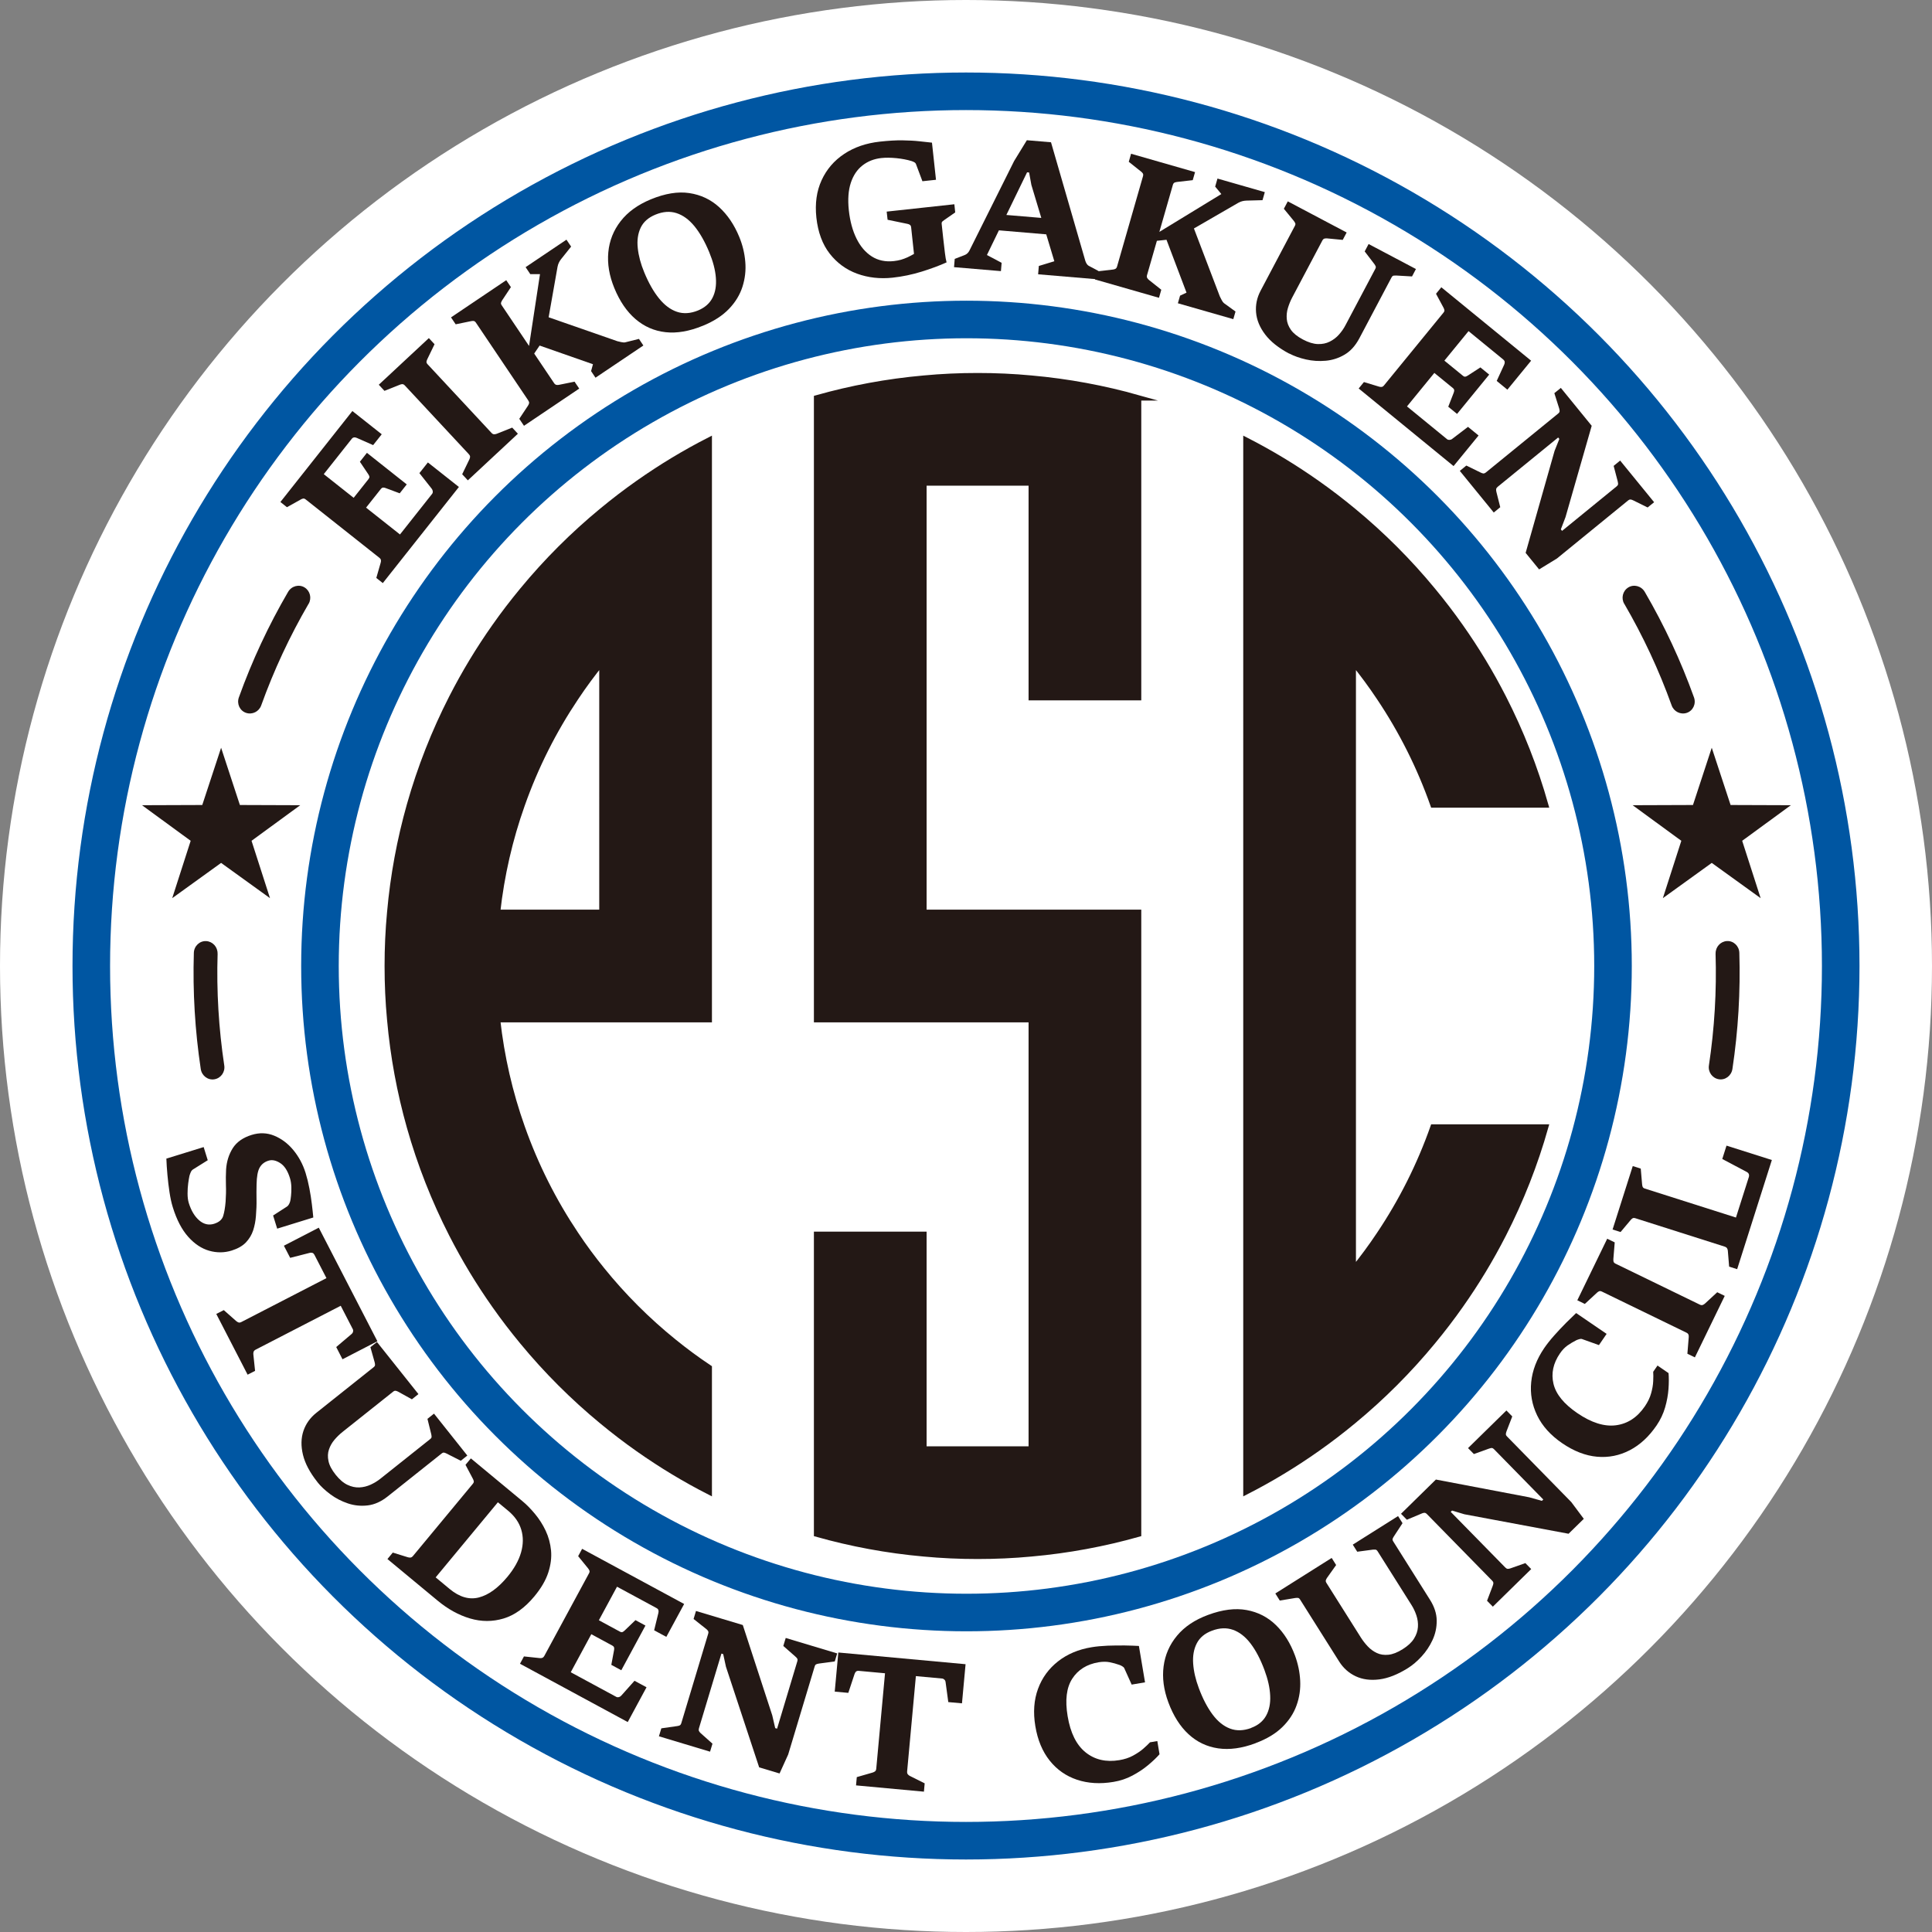 <?xml version="1.0" encoding="UTF-8" standalone="no"?>
<svg
   id="_layer_1"
   data-name="layer 1"
   version="1.1"
   viewBox="0 0 360 360"
   width="360"
   height="360"
   xmlns="http://www.w3.org/2000/svg"
   xmlns:svg="http://www.w3.org/2000/svg">
  <rect x="0" y="0" width="360" height="360" fill="#808080" stroke="none"/>
  <defs
     id="defs4">
    <style
       id="style2">
      .cls-1 {
        stroke: #0056a2;
        stroke-width: 7px;
      }

      .cls-1, .cls-2, .cls-3, .cls-4 {
        stroke-miterlimit: 10;
      }

      .cls-1, .cls-2, .cls-4 {
        fill: none;
      }

      .cls-2 {
        display: none;
      }

      .cls-2, .cls-3, .cls-4 {
        stroke: #231815;
      }

      .cls-3, .cls-5 {
        fill: #231815;
      }

      .cls-5 {
        stroke-width: 0px;
      }
    </style>
  </defs>
  <circle
     style="fill:#ffffff;fill-opacity:1;stroke-width:2.25;stroke-linecap:round;stroke-linejoin:round;paint-order:fill markers stroke"
     id="path676"
     cx="180"
     cy="180"
     r="180" />
  <circle
     class="cls-2"
     cx="283.46"
     cy="283.46"
     r="141.73"
     id="circle336" />
  <g
     id="g266"
     transform="translate(-103.37,-103.46)">
    <path
       class="cls-3"
       d="m 222.27,193.46 c -2.32,1.63 -4.56,3.35 -6.74,5.15 -5.41,4.46 -10.39,9.44 -14.85,14.85 -1.8,2.18 -3.52,4.42 -5.15,6.74 -2.97,4.21 -5.65,8.64 -8.01,13.26 -3.24,6.34 -5.88,13.03 -7.85,20 -1.82,6.45 -3.07,13.13 -3.68,20 -0.31,3.29 -0.46,6.63 -0.46,10 0,3.37 0.15,6.71 0.46,10 0.61,6.87 1.86,13.55 3.68,20 1.97,6.97 4.61,13.66 7.85,20 2.36,4.62 5.04,9.05 8.01,13.26 1.63,2.32 3.35,4.56 5.15,6.74 4.46,5.41 9.44,10.39 14.85,14.85 2.18,1.8 4.42,3.52 6.74,5.15 4.21,2.97 8.64,5.65 13.26,8.01 V 358.3 c -2.27,-1.51 -4.46,-3.13 -6.57,-4.84 -4.94,-3.99 -9.44,-8.49 -13.43,-13.43 -1.71,-2.11 -3.33,-4.3 -4.84,-6.57 -4.14,-6.17 -7.52,-12.88 -10.03,-20 -2.26,-6.36 -3.81,-13.06 -4.58,-20 h 39.45 V 185.45 c -4.62,2.36 -9.05,5.04 -13.26,8.01 z m -6.74,80 h -19.45 c 0.77,-6.94 2.32,-13.64 4.58,-20 2.51,-7.12 5.89,-13.83 10.03,-20 1.51,-2.27 3.13,-4.46 4.84,-6.57 z"
       id="path260" />
    <path
       class="cls-3"
       d="m 391.39,313.46 c -1.97,6.97 -4.61,13.66 -7.85,20 -2.36,4.62 -5.04,9.05 -8.01,13.26 -1.63,2.32 -3.35,4.56 -5.15,6.74 -4.46,5.41 -9.44,10.39 -14.85,14.85 -2.18,1.8 -4.42,3.52 -6.74,5.15 -4.21,2.97 -8.64,5.65 -13.26,8.01 V 185.45 c 4.62,2.36 9.05,5.04 13.26,8.01 2.32,1.63 4.56,3.35 6.74,5.15 5.41,4.46 10.39,9.44 14.85,14.85 1.8,2.18 3.52,4.42 5.15,6.74 2.97,4.21 5.65,8.64 8.01,13.26 3.24,6.34 5.88,13.03 7.85,20 H 370.4 c -2.51,-7.12 -5.89,-13.83 -10.03,-20 -1.51,-2.27 -3.13,-4.46 -4.84,-6.57 v 113.14 c 1.71,-2.11 3.33,-4.3 4.84,-6.57 4.14,-6.17 7.52,-12.88 10.03,-20 z"
       id="path262" />
    <path
       class="cls-3"
       d="m 315.53,177.6 v 55.86 h -20 v -40 h -20 v 80 h 40 v 115.86 c -6.45,1.82 -13.13,3.07 -20,3.68 -3.29,0.31 -6.63,0.46 -10,0.46 -3.37,0 -6.71,-0.15 -10,-0.46 -6.87,-0.61 -13.55,-1.86 -20,-3.68 v -55.86 h 20 v 40 h 20 v -80 h -40 V 177.6 c 6.45,-1.82 13.13,-3.07 20,-3.68 3.29,-0.31 6.63,-0.46 10,-0.46 3.37,0 6.71,0.15 10,0.46 6.87,0.61 13.55,1.86 20,3.68 z"
       id="path264" />
  </g>
  <g
     id="g288"
     transform="translate(-103.37,-103.46)">
    <path
       class="cls-5"
       d="m 174.71,212.12 -1.22,-0.97 0.81,-2.82 c 0.06,-0.18 0.07,-0.35 0.05,-0.5 -0.02,-0.16 -0.13,-0.31 -0.32,-0.46 l -13.69,-10.84 c -0.18,-0.14 -0.34,-0.2 -0.49,-0.17 -0.15,0.03 -0.3,0.09 -0.45,0.18 l -2.56,1.43 -1.22,-0.97 13.41,-16.95 5.47,4.33 -1.6,2.02 -3.04,-1.34 c -0.2,-0.09 -0.38,-0.12 -0.54,-0.09 -0.16,0.03 -0.3,0.11 -0.41,0.26 l -5.21,6.58 5.57,4.41 2.75,-3.47 c 0.14,-0.18 0.2,-0.33 0.19,-0.46 -0.02,-0.13 -0.1,-0.29 -0.24,-0.5 l -1.54,-2.29 1.31,-1.66 7.42,5.88 -1.31,1.66 -2.55,-0.95 c -0.19,-0.08 -0.36,-0.12 -0.52,-0.12 -0.16,0 -0.3,0.09 -0.45,0.27 l -2.75,3.47 6.32,5 5.99,-7.57 c 0.09,-0.12 0.14,-0.27 0.12,-0.46 -0.02,-0.19 -0.08,-0.35 -0.2,-0.5 l -2.29,-2.9 1.58,-1.99 5.78,4.57 -14.18,17.91 z"
       id="path268" />
    <path
       class="cls-5"
       d="m 190.55,192.97 -1.06,-1.14 1.34,-2.77 c 0.09,-0.19 0.14,-0.36 0.13,-0.51 0,-0.15 -0.09,-0.31 -0.25,-0.48 l -11.9,-12.78 c -0.16,-0.17 -0.31,-0.25 -0.47,-0.25 -0.15,0 -0.31,0.04 -0.47,0.11 l -2.86,1.14 -1.06,-1.14 9.33,-8.69 1.06,1.14 -1.34,2.77 c -0.08,0.17 -0.14,0.33 -0.16,0.48 -0.02,0.15 0.05,0.32 0.2,0.48 l 11.9,12.78 c 0.16,0.18 0.33,0.27 0.5,0.27 0.17,0 0.34,-0.03 0.51,-0.1 l 2.86,-1.14 1.06,1.14 -9.33,8.69 z"
       id="path270" />
    <path
       class="cls-5"
       d="m 201,182.79 -0.87,-1.29 1.62,-2.44 c 0.11,-0.17 0.18,-0.33 0.21,-0.47 0.03,-0.15 -0.03,-0.32 -0.16,-0.52 l -9.75,-14.49 c -0.13,-0.19 -0.27,-0.29 -0.42,-0.31 -0.15,-0.02 -0.31,0 -0.48,0.03 l -2.87,0.59 -0.87,-1.29 10.29,-6.93 0.87,1.29 -1.61,2.43 c -0.1,0.15 -0.17,0.29 -0.22,0.45 -0.05,0.16 -0.01,0.32 0.12,0.51 l 5.09,7.57 2.04,-13.38 h -1.81 c 0,0 -0.87,-1.3 -0.87,-1.3 l 7.61,-5.12 0.87,1.29 -1.88,2.35 c -0.15,0.19 -0.28,0.4 -0.39,0.62 -0.11,0.22 -0.2,0.48 -0.26,0.79 l -1.66,9.41 12.81,4.46 c 0.18,0.05 0.42,0.11 0.73,0.17 0.31,0.06 0.55,0.08 0.72,0.04 l 2.57,-0.64 0.82,1.23 -8.92,6 -0.82,-1.23 0.35,-1.28 -9.94,-3.48 -1.01,1.49 3.7,5.5 c 0.13,0.2 0.29,0.31 0.45,0.34 0.17,0.03 0.34,0.02 0.51,-0.02 l 2.86,-0.58 0.87,1.29 -10.29,6.93 z"
       id="path272" />
    <path
       class="cls-5"
       d="m 234.33,164.16 c -2.5,1.03 -4.81,1.43 -6.93,1.2 -2.12,-0.23 -3.99,-1.05 -5.61,-2.44 -1.62,-1.39 -2.94,-3.32 -3.95,-5.78 -0.95,-2.31 -1.32,-4.53 -1.12,-6.68 0.2,-2.15 0.97,-4.08 2.3,-5.79 1.33,-1.71 3.21,-3.07 5.63,-4.07 2.65,-1.09 5.04,-1.48 7.17,-1.16 2.13,0.32 3.98,1.19 5.54,2.61 1.56,1.42 2.81,3.26 3.74,5.51 0.63,1.52 1.01,3.07 1.14,4.67 0.14,1.59 -0.04,3.14 -0.52,4.65 -0.48,1.51 -1.32,2.89 -2.52,4.14 -1.2,1.25 -2.82,2.31 -4.88,3.15 z m -0.89,-2.85 c 1.25,-0.52 2.15,-1.3 2.69,-2.35 0.54,-1.05 0.75,-2.3 0.63,-3.76 -0.11,-1.46 -0.53,-3.04 -1.24,-4.76 -0.82,-1.98 -1.74,-3.59 -2.75,-4.83 -1.02,-1.24 -2.13,-2.05 -3.35,-2.44 -1.21,-0.39 -2.52,-0.29 -3.91,0.28 -1.34,0.55 -2.26,1.37 -2.77,2.46 -0.51,1.09 -0.69,2.35 -0.53,3.79 0.15,1.43 0.55,2.94 1.21,4.52 0.81,1.96 1.72,3.57 2.74,4.83 1.02,1.26 2.13,2.1 3.35,2.51 1.22,0.41 2.53,0.32 3.93,-0.25 z"
       id="path274" />
    <path
       class="cls-5"
       d="m 273.68,150.77 -0.53,-4.93 c -0.02,-0.23 -0.1,-0.39 -0.23,-0.48 -0.13,-0.09 -0.27,-0.15 -0.43,-0.18 l -3.73,-0.77 -0.17,-1.52 12.61,-1.37 0.16,1.52 -2,1.39 c -0.13,0.09 -0.26,0.19 -0.38,0.29 -0.12,0.1 -0.17,0.27 -0.14,0.49 l 0.28,2.61 c 0.12,1.09 0.22,2.01 0.32,2.76 0.09,0.75 0.19,1.34 0.31,1.77 -1.31,0.59 -2.86,1.17 -4.63,1.72 -1.77,0.55 -3.59,0.93 -5.44,1.13 -2.35,0.25 -4.55,0 -6.59,-0.74 -2.05,-0.75 -3.75,-1.99 -5.11,-3.73 -1.36,-1.74 -2.19,-3.98 -2.49,-6.72 -0.28,-2.61 0.04,-4.93 0.97,-6.96 0.93,-2.03 2.33,-3.66 4.21,-4.91 1.88,-1.25 4.1,-2.01 6.65,-2.29 1.64,-0.18 3.05,-0.26 4.23,-0.24 1.18,0.02 2.21,0.07 3.09,0.17 0.88,0.1 1.68,0.18 2.39,0.26 l 0.75,6.92 -2.53,0.27 -1.19,-3.17 c -0.06,-0.17 -0.18,-0.3 -0.36,-0.39 -0.18,-0.09 -0.34,-0.16 -0.48,-0.2 -0.81,-0.25 -1.75,-0.43 -2.82,-0.54 -1.07,-0.1 -2.01,-0.11 -2.82,-0.02 -1.34,0.15 -2.5,0.6 -3.49,1.37 -0.99,0.77 -1.72,1.85 -2.18,3.24 -0.46,1.39 -0.59,3.11 -0.37,5.14 0.22,2.01 0.69,3.76 1.42,5.24 0.73,1.48 1.68,2.59 2.85,3.34 1.18,0.75 2.55,1.04 4.11,0.87 0.48,-0.05 0.92,-0.14 1.33,-0.25 0.41,-0.12 0.81,-0.27 1.21,-0.45 0.39,-0.19 0.8,-0.39 1.21,-0.63 z"
       id="path276" />
    <path
       class="cls-5"
       d="m 281.14,153.25 0.13,-1.55 1.86,-0.72 c 0.4,-0.16 0.7,-0.45 0.89,-0.85 l 8.32,-16.67 2.37,-3.87 4.5,0.38 6.39,22.08 c 0.06,0.19 0.14,0.37 0.25,0.55 0.11,0.17 0.24,0.31 0.41,0.4 l 1.8,0.96 -0.13,1.55 -11.12,-0.94 0.13,-1.55 2.89,-0.88 -4.28,-14.23 -0.42,-2.31 -0.38,-0.03 -7.48,15.41 2.74,1.45 -0.13,1.55 -8.75,-0.74 z m 8.12,-6.89 1.45,-2.86 6.88,0.58 0.89,3.06 z"
       id="path278" />
    <path
       class="cls-5"
       d="m 307.4,155.52 0.43,-1.5 2.91,-0.33 c 0.2,-0.02 0.36,-0.07 0.5,-0.15 0.13,-0.08 0.23,-0.23 0.29,-0.46 l 4.82,-16.78 c 0.06,-0.22 0.05,-0.39 -0.03,-0.52 -0.08,-0.13 -0.19,-0.24 -0.33,-0.35 l -2.29,-1.82 0.43,-1.5 11.92,3.42 -0.43,1.5 -2.89,0.33 c -0.18,0.02 -0.34,0.06 -0.49,0.12 -0.15,0.06 -0.25,0.2 -0.32,0.42 l -2.52,8.77 11.55,-7.05 -1.15,-1.39 0.43,-1.5 8.82,2.53 -0.43,1.5 -3.01,0.08 c -0.24,0.01 -0.48,0.04 -0.73,0.1 -0.24,0.06 -0.5,0.16 -0.77,0.31 l -8.27,4.78 4.83,12.67 c 0.08,0.17 0.19,0.39 0.34,0.67 0.15,0.28 0.29,0.47 0.43,0.58 l 2.15,1.56 -0.41,1.42 -10.33,-2.96 0.41,-1.42 1.2,-0.56 -3.73,-9.85 -1.79,0.19 -1.83,6.37 c -0.07,0.23 -0.05,0.42 0.03,0.56 0.09,0.15 0.2,0.27 0.34,0.38 l 2.28,1.81 -0.43,1.5 -11.93,-3.42 z"
       id="path280" />
    <path
       class="cls-5"
       d="m 343.61,169.36 c -1.99,-1.05 -3.49,-2.25 -4.5,-3.58 -1.01,-1.33 -1.57,-2.7 -1.69,-4.1 -0.12,-1.4 0.16,-2.75 0.84,-4.04 l 6.39,-12.09 c 0.11,-0.2 0.13,-0.38 0.06,-0.52 -0.07,-0.14 -0.16,-0.29 -0.28,-0.44 l -1.83,-2.23 0.73,-1.38 10.97,5.8 -0.73,1.38 -2.92,-0.28 c -0.14,-0.01 -0.29,0 -0.46,0.03 -0.16,0.03 -0.3,0.15 -0.41,0.35 l -5.64,10.66 c -0.31,0.59 -0.57,1.23 -0.78,1.91 -0.21,0.68 -0.28,1.37 -0.22,2.07 0.06,0.7 0.32,1.38 0.78,2.03 0.46,0.65 1.21,1.25 2.23,1.79 1.02,0.54 1.94,0.82 2.76,0.85 0.83,0.03 1.57,-0.12 2.23,-0.45 0.66,-0.33 1.24,-0.76 1.73,-1.32 0.49,-0.55 0.9,-1.14 1.22,-1.76 l 5.54,-10.47 c 0.11,-0.2 0.13,-0.37 0.07,-0.5 -0.06,-0.13 -0.14,-0.27 -0.24,-0.41 l -1.8,-2.35 0.73,-1.38 8.82,4.66 -0.73,1.38 -2.95,-0.17 c -0.18,0 -0.34,0 -0.49,0.02 -0.14,0.02 -0.27,0.14 -0.38,0.34 l -6,11.35 c -0.73,1.37 -1.64,2.38 -2.74,3.03 -1.1,0.65 -2.28,1.03 -3.53,1.14 -1.25,0.11 -2.48,0.03 -3.67,-0.24 -1.19,-0.27 -2.23,-0.64 -3.12,-1.11 z"
       id="path282" />
    <path
       class="cls-5"
       d="m 356.53,175.86 0.99,-1.21 2.8,0.85 c 0.18,0.06 0.34,0.08 0.5,0.06 0.16,-0.02 0.31,-0.12 0.46,-0.31 l 11.05,-13.52 c 0.15,-0.18 0.21,-0.34 0.18,-0.49 -0.03,-0.15 -0.08,-0.3 -0.17,-0.46 l -1.39,-2.58 0.99,-1.21 16.73,13.68 -4.42,5.4 -1.99,-1.63 1.39,-3.02 c 0.09,-0.2 0.12,-0.37 0.1,-0.53 -0.02,-0.16 -0.11,-0.3 -0.25,-0.42 l -6.49,-5.31 -4.5,5.5 3.43,2.8 c 0.18,0.15 0.33,0.21 0.46,0.19 0.13,-0.02 0.29,-0.09 0.51,-0.23 l 2.31,-1.5 1.64,1.34 -5.99,7.33 -1.64,-1.34 0.99,-2.54 c 0.08,-0.19 0.12,-0.36 0.12,-0.51 0,-0.15 -0.09,-0.31 -0.27,-0.45 l -3.43,-2.8 -5.1,6.24 7.47,6.11 c 0.12,0.1 0.27,0.14 0.46,0.13 0.18,-0.01 0.35,-0.07 0.5,-0.19 l 2.94,-2.24 1.97,1.61 -4.66,5.7 -17.68,-14.46 z"
       id="path284" />
    <path
       class="cls-5"
       d="m 375.39,191.2 1.21,-0.99 2.68,1.31 c 0.17,0.09 0.33,0.14 0.47,0.16 0.14,0.02 0.31,-0.04 0.5,-0.19 l 13.46,-10.97 c 0.18,-0.15 0.27,-0.29 0.27,-0.44 0,-0.15 -0.02,-0.31 -0.07,-0.48 l -0.91,-2.88 1.21,-0.98 5.75,7.06 -4.88,17.02 -0.87,2.28 0.23,0.28 10.19,-8.31 c 0.14,-0.11 0.21,-0.23 0.24,-0.34 0.02,-0.12 0,-0.32 -0.07,-0.6 l -0.75,-2.86 1.21,-0.99 6.33,7.76 -1.21,0.98 -2.67,-1.32 c -0.23,-0.11 -0.41,-0.17 -0.54,-0.17 -0.13,0 -0.27,0.05 -0.4,0.16 l -13.29,10.84 -3.32,2.03 -2.51,-3.08 5.39,-19 0.89,-2.23 -0.22,-0.27 -11.27,9.19 c -0.16,0.13 -0.25,0.27 -0.28,0.42 -0.03,0.15 0,0.32 0.04,0.52 l 0.72,2.86 -1.21,0.99 -6.32,-7.75 z"
       id="path286" />
  </g>
  <g
     id="g318"
     transform="translate(-103.37,-103.46)">
    <path
       class="cls-5"
       d="m 134.41,319.34 6.91,-2.14 0.76,2.45 -2.72,1.7 c -0.18,0.11 -0.33,0.28 -0.43,0.5 -0.1,0.22 -0.19,0.46 -0.26,0.72 -0.07,0.32 -0.15,0.78 -0.23,1.38 -0.08,0.6 -0.12,1.23 -0.12,1.9 0,0.67 0.07,1.26 0.23,1.78 0.44,1.41 1.08,2.48 1.93,3.22 0.85,0.74 1.78,0.95 2.77,0.65 0.93,-0.29 1.5,-0.78 1.71,-1.47 0.21,-0.69 0.36,-1.57 0.45,-2.66 0.07,-1.05 0.1,-2.08 0.06,-3.07 -0.03,-0.99 -0.02,-1.97 0.03,-2.94 0.1,-1.49 0.52,-2.8 1.24,-3.95 0.73,-1.15 1.9,-1.97 3.5,-2.47 1.47,-0.46 2.89,-0.41 4.23,0.14 1.34,0.55 2.54,1.44 3.56,2.68 1.02,1.23 1.78,2.65 2.28,4.25 0.28,0.91 0.52,1.87 0.71,2.88 0.19,1.01 0.35,1.99 0.46,2.94 0.12,0.95 0.2,1.78 0.27,2.49 l -6.73,2.08 -0.76,-2.45 2.62,-1.69 c 0.14,-0.1 0.26,-0.25 0.36,-0.45 0.1,-0.2 0.17,-0.38 0.21,-0.54 0.05,-0.19 0.1,-0.52 0.15,-1.01 0.06,-0.49 0.07,-1.03 0.06,-1.62 -0.02,-0.59 -0.1,-1.14 -0.26,-1.65 -0.42,-1.37 -1.03,-2.31 -1.82,-2.81 -0.79,-0.51 -1.52,-0.66 -2.2,-0.44 -0.73,0.23 -1.27,0.65 -1.63,1.29 -0.36,0.64 -0.54,1.67 -0.57,3.11 -0.02,0.96 -0.03,1.9 -0.01,2.82 0.02,0.92 -0.02,1.95 -0.11,3.07 -0.07,0.94 -0.24,1.83 -0.51,2.67 -0.28,0.85 -0.73,1.6 -1.35,2.26 -0.63,0.66 -1.51,1.16 -2.65,1.52 -1.38,0.43 -2.78,0.44 -4.19,0.04 -1.41,-0.4 -2.72,-1.26 -3.91,-2.59 -1.19,-1.33 -2.16,-3.17 -2.89,-5.55 -0.24,-0.77 -0.44,-1.69 -0.6,-2.74 -0.16,-1.05 -0.29,-2.14 -0.39,-3.25 -0.1,-1.11 -0.17,-2.13 -0.2,-3.07 z"
       id="path290" />
    <path
       class="cls-5"
       d="m 143.68,348.29 1.39,-0.71 2.3,2.03 c 0.15,0.13 0.3,0.22 0.45,0.27 0.15,0.05 0.33,0.02 0.54,-0.09 l 15.84,-8.17 -2.25,-4.36 c -0.09,-0.17 -0.21,-0.29 -0.35,-0.34 -0.15,-0.05 -0.33,-0.06 -0.55,0 l -3.61,0.92 -1.17,-2.26 6.5,-3.36 10.92,21.16 -6.5,3.36 -1.17,-2.28 2.84,-2.41 c 0.16,-0.13 0.26,-0.29 0.3,-0.46 0.04,-0.17 0.02,-0.33 -0.05,-0.46 l -2.25,-4.36 -15.84,8.17 c -0.21,0.11 -0.35,0.25 -0.4,0.42 -0.05,0.17 -0.06,0.33 -0.04,0.49 l 0.32,3.05 -1.39,0.71 -5.83,-11.3 z"
       id="path292" />
    <path
       class="cls-5"
       d="m 162.51,379.61 c -1.4,-1.76 -2.3,-3.46 -2.69,-5.08 -0.39,-1.62 -0.36,-3.1 0.09,-4.44 0.45,-1.33 1.25,-2.45 2.39,-3.36 l 10.69,-8.51 c 0.18,-0.14 0.27,-0.29 0.26,-0.45 0,-0.16 -0.03,-0.33 -0.08,-0.51 l -0.78,-2.77 1.22,-0.97 7.73,9.71 -1.22,0.97 -2.56,-1.42 c -0.12,-0.07 -0.27,-0.12 -0.43,-0.16 -0.16,-0.04 -0.33,0.01 -0.51,0.16 l -9.44,7.51 c -0.52,0.42 -1.01,0.89 -1.48,1.44 -0.46,0.54 -0.81,1.15 -1.03,1.81 -0.23,0.66 -0.26,1.39 -0.09,2.17 0.16,0.79 0.61,1.63 1.33,2.54 0.72,0.9 1.45,1.53 2.19,1.88 0.75,0.36 1.49,0.52 2.22,0.49 0.74,-0.03 1.44,-0.21 2.11,-0.51 0.67,-0.31 1.28,-0.68 1.83,-1.12 l 9.27,-7.38 c 0.18,-0.14 0.27,-0.29 0.26,-0.43 -0.01,-0.14 -0.02,-0.3 -0.06,-0.47 l -0.71,-2.87 1.22,-0.97 6.21,7.81 -1.22,0.97 -2.64,-1.34 c -0.16,-0.08 -0.31,-0.14 -0.45,-0.17 -0.14,-0.04 -0.3,0.02 -0.48,0.16 l -10.04,7.99 c -1.22,0.97 -2.46,1.53 -3.73,1.68 -1.27,0.15 -2.5,0.03 -3.69,-0.37 -1.19,-0.4 -2.28,-0.96 -3.26,-1.69 -0.98,-0.73 -1.79,-1.48 -2.42,-2.27 z"
       id="path294" />
    <path
       class="cls-5"
       d="m 175.57,393.96 0.99,-1.2 2.8,0.87 c 0.17,0.05 0.33,0.07 0.5,0.06 0.16,-0.02 0.32,-0.12 0.47,-0.3 l 11.14,-13.44 c 0.15,-0.18 0.21,-0.34 0.18,-0.49 -0.03,-0.15 -0.08,-0.3 -0.17,-0.46 l -1.37,-2.59 1,-1.2 9.54,7.91 c 0.83,0.68 1.63,1.5 2.41,2.44 0.78,0.94 1.45,1.98 1.99,3.13 0.54,1.15 0.87,2.37 1,3.68 0.12,1.31 -0.05,2.68 -0.52,4.12 -0.47,1.44 -1.33,2.91 -2.58,4.42 -1.77,2.13 -3.68,3.51 -5.73,4.13 -2.06,0.62 -4.14,0.62 -6.25,0 -2.11,-0.62 -4.13,-1.73 -6.06,-3.33 l -9.35,-7.75 z m 20.58,-10.58 -11.6,14 2.59,2.15 c 1.84,1.53 3.67,2.06 5.47,1.59 1.8,-0.47 3.57,-1.75 5.3,-3.83 1.27,-1.53 2.12,-3.05 2.55,-4.55 0.43,-1.5 0.44,-2.92 0.04,-4.25 -0.4,-1.33 -1.21,-2.5 -2.44,-3.52 l -1.91,-1.58 z"
       id="path296" />
    <path
       class="cls-5"
       d="m 200.26,413.48 0.74,-1.37 2.91,0.31 c 0.19,0.03 0.35,0.01 0.5,-0.04 0.15,-0.05 0.28,-0.18 0.4,-0.39 l 8.31,-15.36 c 0.11,-0.2 0.14,-0.37 0.08,-0.51 -0.05,-0.14 -0.14,-0.28 -0.25,-0.42 l -1.85,-2.27 0.74,-1.37 19.01,10.28 -3.32,6.13 -2.27,-1.23 0.79,-3.23 c 0.05,-0.21 0.05,-0.39 0,-0.54 -0.05,-0.15 -0.16,-0.27 -0.33,-0.36 l -7.38,-3.99 -3.38,6.25 3.9,2.11 c 0.2,0.11 0.36,0.14 0.48,0.1 0.12,-0.04 0.27,-0.15 0.45,-0.32 l 1.99,-1.91 1.86,1.01 -4.5,8.33 -1.86,-1.01 0.5,-2.68 c 0.05,-0.2 0.05,-0.38 0.02,-0.53 -0.03,-0.15 -0.15,-0.28 -0.35,-0.39 l -3.9,-2.11 -3.83,7.09 8.49,4.59 c 0.13,0.07 0.29,0.09 0.47,0.04 0.18,-0.04 0.33,-0.14 0.46,-0.28 l 2.46,-2.76 2.24,1.21 -3.5,6.48 -20.09,-10.87 z"
       id="path298" />
    <path
       class="cls-5"
       d="m 226.15,427 0.45,-1.49 2.95,-0.42 c 0.19,-0.02 0.35,-0.07 0.48,-0.13 0.13,-0.06 0.23,-0.21 0.3,-0.44 l 5,-16.63 c 0.07,-0.22 0.06,-0.39 -0.02,-0.52 -0.08,-0.13 -0.19,-0.25 -0.33,-0.36 l -2.37,-1.88 0.45,-1.49 8.72,2.62 5.49,16.83 0.55,2.38 0.35,0.1 3.78,-12.59 c 0.05,-0.17 0.05,-0.31 0,-0.42 -0.05,-0.11 -0.18,-0.26 -0.4,-0.45 l -2.22,-1.95 0.45,-1.49 9.59,2.88 -0.45,1.49 -2.95,0.4 c -0.25,0.04 -0.43,0.09 -0.55,0.16 -0.12,0.07 -0.19,0.19 -0.24,0.36 l -4.94,16.42 -1.61,3.54 -3.8,-1.14 -6.19,-18.75 -0.51,-2.35 -0.33,-0.1 -4.19,13.92 c -0.06,0.2 -0.06,0.37 0,0.5 0.06,0.13 0.17,0.27 0.32,0.41 l 2.2,1.96 -0.45,1.49 -9.57,-2.88 z"
       id="path300" />
    <path
       class="cls-5"
       d="m 262.88,436.15 0.14,-1.55 2.95,-0.85 c 0.19,-0.06 0.35,-0.14 0.47,-0.24 0.12,-0.1 0.19,-0.27 0.21,-0.51 l 1.63,-17.75 -4.89,-0.45 c -0.2,-0.02 -0.36,0.02 -0.48,0.11 -0.12,0.09 -0.22,0.25 -0.3,0.46 l -1.17,3.53 -2.53,-0.23 0.67,-7.29 23.71,2.18 -0.67,7.29 -2.55,-0.23 -0.5,-3.69 c -0.02,-0.21 -0.1,-0.38 -0.23,-0.5 -0.13,-0.12 -0.27,-0.19 -0.42,-0.2 l -4.89,-0.45 -1.63,17.75 c -0.02,0.24 0.02,0.42 0.14,0.56 0.11,0.13 0.24,0.23 0.39,0.3 l 2.74,1.37 -0.14,1.55 -12.66,-1.17 z"
       id="path302" />
    <path
       class="cls-5"
       d="m 317.68,428.11 1.34,-0.23 0.41,2.46 c -0.56,0.64 -1.27,1.31 -2.13,2.03 -0.86,0.72 -1.83,1.36 -2.92,1.94 -1.08,0.58 -2.26,0.97 -3.52,1.18 -2.49,0.42 -4.76,0.28 -6.8,-0.4 -2.04,-0.68 -3.74,-1.87 -5.09,-3.56 -1.35,-1.69 -2.25,-3.83 -2.68,-6.43 -0.43,-2.57 -0.26,-4.88 0.5,-6.95 0.76,-2.07 2.01,-3.77 3.73,-5.12 1.72,-1.35 3.8,-2.23 6.24,-2.63 0.88,-0.15 1.88,-0.24 3,-0.29 1.11,-0.04 2.19,-0.05 3.24,-0.04 1.04,0.02 1.91,0.05 2.59,0.09 l 1.14,6.78 -2.49,0.42 -1.38,-3.06 c -0.05,-0.12 -0.18,-0.24 -0.38,-0.36 -0.2,-0.12 -0.37,-0.2 -0.5,-0.24 -0.61,-0.22 -1.23,-0.39 -1.85,-0.51 -0.62,-0.12 -1.31,-0.11 -2.06,0.01 -2.19,0.37 -3.82,1.39 -4.9,3.06 -1.08,1.67 -1.36,4 -0.86,6.99 0.52,3.12 1.64,5.37 3.35,6.74 1.71,1.37 3.8,1.86 6.27,1.45 0.97,-0.16 1.83,-0.44 2.56,-0.84 0.73,-0.4 1.37,-0.82 1.9,-1.28 0.53,-0.46 0.96,-0.87 1.28,-1.22 z"
       id="path304" />
    <path
       class="cls-5"
       d="m 337.31,428.29 c -2.53,0.94 -4.85,1.26 -6.96,0.95 -2.11,-0.31 -3.95,-1.19 -5.52,-2.64 -1.57,-1.45 -2.82,-3.42 -3.75,-5.92 -0.87,-2.34 -1.17,-4.58 -0.89,-6.72 0.28,-2.14 1.11,-4.04 2.5,-5.71 1.39,-1.67 3.31,-2.96 5.77,-3.87 2.69,-1 5.09,-1.3 7.21,-0.91 2.12,0.39 3.93,1.32 5.45,2.8 1.52,1.48 2.69,3.36 3.54,5.64 0.57,1.54 0.9,3.11 0.98,4.7 0.08,1.6 -0.14,3.14 -0.68,4.63 -0.53,1.49 -1.42,2.84 -2.66,4.05 -1.24,1.21 -2.9,2.21 -4.98,2.98 z m -0.79,-2.87 c 1.27,-0.47 2.19,-1.22 2.77,-2.26 0.57,-1.03 0.83,-2.27 0.76,-3.73 -0.06,-1.46 -0.42,-3.06 -1.07,-4.8 -0.75,-2.01 -1.61,-3.65 -2.58,-4.92 -0.97,-1.27 -2.06,-2.12 -3.26,-2.55 -1.2,-0.43 -2.5,-0.38 -3.92,0.15 -1.35,0.5 -2.3,1.29 -2.85,2.37 -0.55,1.07 -0.77,2.33 -0.67,3.77 0.1,1.44 0.45,2.96 1.05,4.56 0.74,1.99 1.6,3.63 2.57,4.93 0.97,1.3 2.06,2.17 3.26,2.62 1.2,0.45 2.51,0.41 3.94,-0.12 z"
       id="path306" />
    <path
       class="cls-5"
       d="m 365.74,414.27 c -1.91,1.2 -3.69,1.91 -5.35,2.12 -1.66,0.21 -3.12,0.02 -4.4,-0.58 -1.28,-0.6 -2.3,-1.51 -3.08,-2.74 l -7.29,-11.56 c -0.12,-0.19 -0.26,-0.3 -0.42,-0.31 -0.16,-0.01 -0.33,0 -0.52,0.03 l -2.84,0.47 -0.83,-1.32 10.5,-6.62 0.83,1.32 -1.7,2.39 c -0.08,0.12 -0.15,0.25 -0.21,0.41 -0.06,0.16 -0.02,0.33 0.1,0.53 l 6.43,10.2 c 0.36,0.56 0.78,1.11 1.27,1.63 0.49,0.52 1.05,0.93 1.69,1.23 0.63,0.3 1.35,0.41 2.15,0.33 0.8,-0.08 1.69,-0.42 2.67,-1.04 0.97,-0.61 1.68,-1.27 2.11,-1.97 0.44,-0.7 0.68,-1.42 0.73,-2.16 0.05,-0.73 -0.05,-1.45 -0.28,-2.15 -0.23,-0.7 -0.54,-1.35 -0.91,-1.94 l -6.32,-10.02 c -0.12,-0.19 -0.26,-0.3 -0.4,-0.31 -0.14,-0.01 -0.3,-0.01 -0.47,0 l -2.93,0.39 -0.83,-1.32 8.44,-5.32 0.83,1.32 -1.62,2.48 c -0.1,0.15 -0.17,0.3 -0.22,0.43 -0.05,0.13 -0.01,0.3 0.11,0.49 l 6.84,10.86 c 0.83,1.31 1.25,2.61 1.26,3.89 0.01,1.28 -0.25,2.49 -0.78,3.63 -0.53,1.14 -1.21,2.16 -2.04,3.06 -0.83,0.9 -1.67,1.62 -2.52,2.15 z"
       id="path308" />
    <path
       class="cls-5"
       d="m 381.55,402.85 -1.09,-1.11 1.06,-2.79 c 0.07,-0.18 0.11,-0.34 0.12,-0.49 0,-0.15 -0.07,-0.31 -0.24,-0.48 l -12.15,-12.4 c -0.16,-0.16 -0.32,-0.24 -0.47,-0.23 -0.15,0 -0.31,0.05 -0.47,0.12 l -2.79,1.17 -1.09,-1.11 6.5,-6.38 17.4,3.31 2.35,0.66 0.26,-0.25 -9.2,-9.39 c -0.12,-0.12 -0.24,-0.19 -0.36,-0.21 -0.12,-0.01 -0.32,0.03 -0.59,0.13 l -2.78,1 -1.09,-1.11 7.15,-7.01 1.09,1.11 -1.07,2.77 c -0.09,0.24 -0.13,0.42 -0.12,0.56 0,0.13 0.07,0.26 0.19,0.38 l 12,12.25 2.33,3.12 -2.84,2.78 -19.41,-3.63 -2.3,-0.69 -0.25,0.24 10.18,10.38 c 0.15,0.15 0.29,0.23 0.44,0.24 0.15,0 0.32,-0.02 0.51,-0.09 l 2.78,-0.98 1.09,1.11 -7.14,7 z"
       id="path310" />
    <path
       class="cls-5"
       d="m 411.45,359.03 0.77,-1.12 2.06,1.41 c 0.07,0.84 0.07,1.83 -0.01,2.94 -0.08,1.11 -0.29,2.27 -0.63,3.45 -0.34,1.18 -0.87,2.3 -1.59,3.36 -1.43,2.09 -3.09,3.63 -5,4.62 -1.91,0.99 -3.94,1.4 -6.09,1.21 -2.15,-0.19 -4.32,-1.03 -6.5,-2.52 -2.15,-1.47 -3.7,-3.19 -4.66,-5.17 -0.96,-1.98 -1.33,-4.06 -1.11,-6.23 0.22,-2.17 1.03,-4.28 2.42,-6.32 0.51,-0.74 1.13,-1.53 1.87,-2.36 0.74,-0.83 1.48,-1.62 2.22,-2.36 0.74,-0.74 1.36,-1.34 1.86,-1.81 l 5.68,3.88 -1.43,2.09 -3.16,-1.13 c -0.13,-0.05 -0.3,-0.04 -0.53,0.03 -0.22,0.07 -0.4,0.13 -0.52,0.19 -0.58,0.29 -1.13,0.62 -1.65,0.98 -0.51,0.37 -0.99,0.86 -1.42,1.5 -1.25,1.83 -1.65,3.72 -1.19,5.65 0.46,1.93 1.94,3.75 4.45,5.46 2.61,1.78 5.01,2.54 7.18,2.26 2.17,-0.28 3.97,-1.45 5.39,-3.52 0.55,-0.81 0.95,-1.62 1.17,-2.43 0.23,-0.81 0.36,-1.56 0.39,-2.26 0.03,-0.7 0.04,-1.29 0,-1.77 z"
       id="path312" />
    <path
       class="cls-5"
       d="m 419.19,356.39 -1.4,-0.68 0.25,-3.07 c 0.02,-0.21 0,-0.38 -0.06,-0.52 -0.06,-0.14 -0.19,-0.26 -0.41,-0.36 l -15.7,-7.63 c -0.21,-0.1 -0.38,-0.12 -0.53,-0.06 -0.14,0.06 -0.28,0.15 -0.4,0.27 l -2.26,2.09 -1.4,-0.68 5.57,-11.47 1.4,0.68 -0.25,3.07 c -0.02,0.19 0,0.35 0.03,0.51 0.04,0.15 0.16,0.28 0.36,0.38 l 15.7,7.63 c 0.22,0.11 0.4,0.13 0.56,0.07 0.16,-0.06 0.3,-0.15 0.44,-0.28 l 2.26,-2.09 1.4,0.68 -5.57,11.47 z"
       id="path314" />
    <path
       class="cls-5"
       d="m 427.06,339.95 -1.49,-0.47 -0.24,-2.92 c 0,-0.16 -0.05,-0.32 -0.13,-0.47 -0.08,-0.15 -0.23,-0.26 -0.46,-0.34 l -16.64,-5.29 c -0.22,-0.07 -0.39,-0.06 -0.52,0.01 -0.13,0.08 -0.25,0.19 -0.36,0.32 l -1.88,2.24 -1.49,-0.47 3.76,-11.82 1.49,0.47 0.25,2.9 c 0.01,0.18 0.05,0.34 0.1,0.49 0.06,0.15 0.19,0.26 0.41,0.33 l 16.98,5.4 2.41,-7.58 c 0.05,-0.16 0.05,-0.32 0,-0.49 -0.06,-0.17 -0.19,-0.31 -0.39,-0.42 l -4.57,-2.42 0.79,-2.49 8.45,2.68 -6.46,20.32 z"
       id="path316" />
  </g>
  <circle
     class="cls-1"
     cx="180.09"
     cy="180"
     r="120.47"
     id="circle320" />
  <circle
     class="cls-1"
     cx="180"
     cy="180"
     r="162.99"
     id="circle322" />
  <polygon
     class="cls-5"
     points="413.22,270.82 416.66,260.13 407.59,253.5 418.83,253.46 422.33,242.79 425.84,253.46 437.07,253.5 428,260.13 431.44,270.82 422.33,264.25 "
     id="polygon324"
     transform="translate(-103.37,-103.46)" />
  <polygon
     class="cls-5"
     points="135.46,270.82 138.9,260.13 129.83,253.5 141.06,253.46 144.57,242.79 148.07,253.46 159.31,253.5 150.24,260.13 153.68,270.82 144.57,264.25 "
     id="polygon326"
     transform="translate(-103.37,-103.46)" />
  <path
     class="cls-5"
     d="m 57.5,112.51 c -3.51,6.03 -6.47,12.37 -8.83,18.94 -0.41,1.15 -1.67,1.77 -2.82,1.38 q 0,0 0,0 c -1.16,-0.39 -1.77,-1.68 -1.34,-2.88 2.45,-6.82 5.52,-13.4 9.17,-19.66 0.64,-1.1 2.03,-1.47 3.07,-0.83 v 0 c 1.04,0.64 1.37,2 0.76,3.05 z"
     id="path330" />
  <path
     class="cls-5"
     d="m 40.55,177.69 c -0.22,6.98 0.2,13.96 1.24,20.86 0.18,1.21 -0.62,2.35 -1.83,2.56 q 0,0 0,0 c -1.2,0.21 -2.35,-0.64 -2.55,-1.9 -1.08,-7.17 -1.51,-14.41 -1.29,-21.66 0.04,-1.27 1.08,-2.25 2.3,-2.19 v 0 c 1.22,0.07 2.15,1.11 2.12,2.33 z"
     id="path332" />
  <path
     class="cls-5"
     d="m 319.67,177.68 c 0.22,6.98 -0.2,13.96 -1.24,20.86 -0.18,1.21 0.62,2.35 1.83,2.56 q 0,0 0,0 c 1.2,0.21 2.35,-0.64 2.55,-1.9 1.08,-7.17 1.51,-14.41 1.29,-21.66 -0.04,-1.27 -1.08,-2.25 -2.3,-2.19 v 0 c -1.22,0.07 -2.15,1.11 -2.12,2.33 z"
     id="path334" />
  <path
     class="cls-5"
     d="m 302.66,112.51 c 3.51,6.03 6.47,12.37 8.83,18.94 0.41,1.15 1.67,1.77 2.82,1.38 q 0,0 0,0 c 1.16,-0.39 1.77,-1.68 1.34,-2.88 -2.45,-6.82 -5.52,-13.4 -9.17,-19.66 -0.64,-1.1 -2.03,-1.47 -3.07,-0.83 v 0 c -1.04,0.64 -1.37,2 -0.76,3.05 z"
     id="path338" />
</svg>